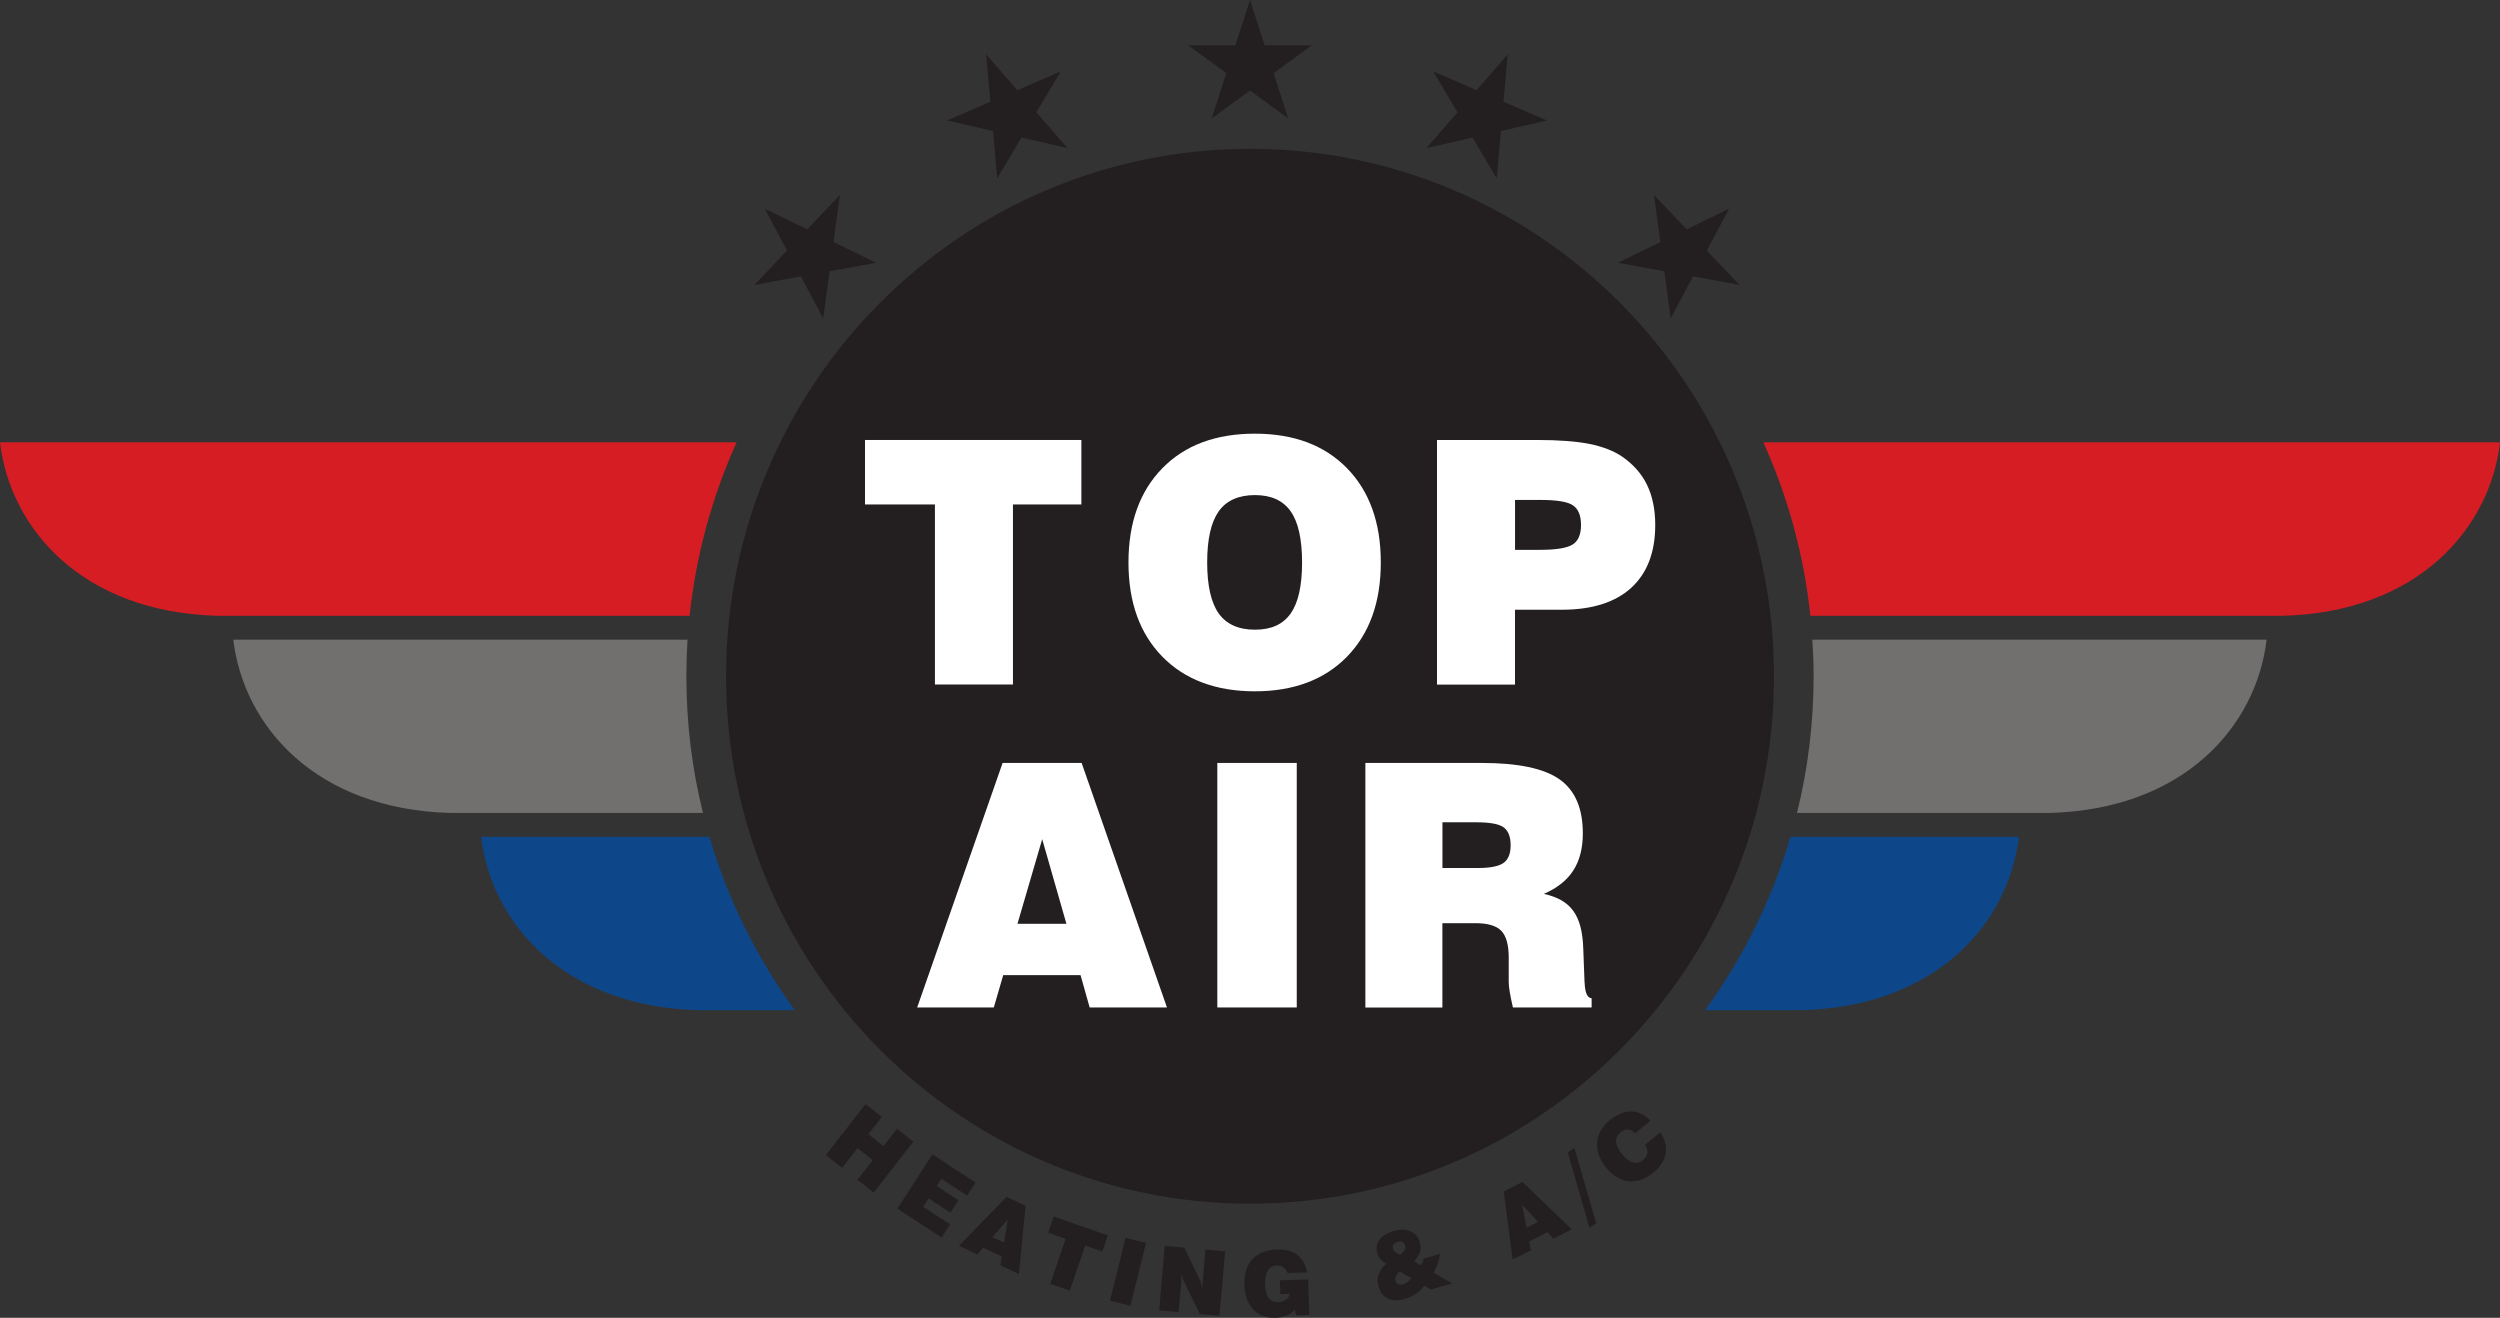 <svg width="258" height="136" viewBox="0 0 258 136" fill="none" xmlns="http://www.w3.org/2000/svg">
<rect x="0" y="0" width="258" height="136" fill="#333333" stroke="none"/>
<g clip-path="url(#clip0_1728_231)">
<path d="M129.003 124.221C158.867 124.221 183.076 99.852 183.076 69.79C183.076 39.729 158.867 15.359 129.003 15.359C99.138 15.359 74.929 39.729 74.929 69.79C74.929 99.852 99.138 124.221 129.003 124.221Z" fill="#231F20"/>
<path fill-rule="evenodd" clip-rule="evenodd" d="M85.231 119.206L89.322 113.943L91.004 115.26L89.616 117.05L91.175 118.281L92.574 116.491L94.257 117.808L90.166 123.082L88.483 121.754L90.064 119.722L88.505 118.491L86.913 120.523L85.231 119.206Z" fill="#231F20"/>
<path fill-rule="evenodd" clip-rule="evenodd" d="M92.601 124.743L96.227 119.13L100.681 122.044L99.811 123.383L97.146 121.646L96.665 122.394L98.914 123.867L98.086 125.151L95.837 123.678L95.282 124.544L98.054 126.356L97.167 127.716L92.606 124.737L92.601 124.743Z" fill="#231F20"/>
<path fill-rule="evenodd" clip-rule="evenodd" d="M102.412 127.667L103.624 128.237L103.993 125.856L102.412 127.667ZM98.962 128.57L103.886 123.506L105.84 124.431L105.151 131.484L103.24 130.581L103.384 129.667L101.461 128.764L100.863 129.458L98.962 128.565V128.57Z" fill="#231F20"/>
<path fill-rule="evenodd" clip-rule="evenodd" d="M108.383 132.5L109.974 127.839L108.174 127.216L108.74 125.544L114.327 127.49L113.761 129.151L111.993 128.549L110.401 133.194L108.383 132.5Z" fill="#231F20"/>
<path fill-rule="evenodd" clip-rule="evenodd" d="M114.551 134.226L116.153 127.743L118.268 128.269L116.655 134.764L114.551 134.226Z" fill="#231F20"/>
<path fill-rule="evenodd" clip-rule="evenodd" d="M119.625 135.237L120.201 128.581L122.22 128.759L123.801 132.022C123.844 132.108 123.897 132.242 123.945 132.409C123.999 132.576 124.052 132.769 124.111 133C124.1 132.893 124.1 132.758 124.1 132.613C124.1 132.468 124.111 132.296 124.132 132.097L124.404 128.952L126.434 129.13L125.857 135.785L123.828 135.608L122.236 132.366C122.193 132.269 122.14 132.135 122.081 131.968C122.039 131.791 121.985 131.597 121.926 131.377C121.937 131.495 121.948 131.619 121.937 131.748C121.937 131.882 121.926 132.054 121.905 132.285L121.633 135.403L119.625 135.226V135.237Z" fill="#231F20"/>
<path fill-rule="evenodd" clip-rule="evenodd" d="M133.75 135.731L133.633 135.161C133.403 135.425 133.12 135.634 132.784 135.763C132.447 135.892 132.063 135.984 131.604 135.995C130.653 136.027 129.9 135.742 129.334 135.129C128.768 134.527 128.463 133.678 128.415 132.581C128.383 131.473 128.656 130.592 129.243 129.957C129.83 129.323 130.674 128.979 131.774 128.947C132.634 128.915 133.345 129.113 133.889 129.517C134.434 129.936 134.76 130.527 134.893 131.318L132.875 131.382C132.778 131.119 132.645 130.92 132.458 130.791C132.26 130.656 132.041 130.592 131.769 130.603C131.342 130.613 131.027 130.791 130.829 131.129C130.632 131.468 130.546 131.963 130.567 132.613C130.578 133.215 130.712 133.667 130.925 133.963C131.155 134.247 131.481 134.393 131.919 134.382C132.223 134.371 132.495 134.285 132.704 134.129C132.923 133.973 133.04 133.78 133.088 133.527L132.127 133.559L132.084 132.129L135 132.033L135.118 135.694L133.74 135.737L133.75 135.731Z" fill="#231F20"/>
<path fill-rule="evenodd" clip-rule="evenodd" d="M144.512 129.479C144.731 129.312 144.88 129.162 144.96 129.006C145.035 128.861 145.057 128.71 145.003 128.544C144.96 128.366 144.859 128.259 144.72 128.194C144.565 128.119 144.394 128.119 144.197 128.173C144.01 128.226 143.882 128.318 143.802 128.436C143.721 128.554 143.705 128.7 143.759 128.866C143.791 129.011 143.876 129.13 143.999 129.226C144.122 129.323 144.282 129.404 144.512 129.479ZM145.644 131.909L144.442 131.215C144.255 131.382 144.138 131.543 144.058 131.71C143.994 131.877 143.983 132.038 144.026 132.194C144.069 132.361 144.17 132.479 144.309 132.533C144.453 132.597 144.613 132.597 144.811 132.543C144.976 132.5 145.126 132.425 145.27 132.312C145.414 132.199 145.532 132.07 145.639 131.904L145.644 131.909ZM147.673 133.081L146.985 132.683C146.734 133.022 146.44 133.307 146.114 133.527C145.778 133.758 145.404 133.936 144.966 134.054C144.288 134.253 143.711 134.231 143.241 134.011C142.76 133.78 142.434 133.36 142.269 132.758C142.135 132.317 142.135 131.904 142.269 131.527C142.402 131.156 142.675 130.78 143.075 130.409C142.824 130.275 142.627 130.135 142.466 129.957C142.311 129.791 142.205 129.587 142.141 129.355C141.986 128.829 142.066 128.355 142.36 127.947C142.653 127.549 143.145 127.243 143.823 127.044C144.501 126.856 145.078 126.856 145.569 127.076C146.05 127.286 146.365 127.667 146.531 128.243C146.627 128.592 146.627 128.925 146.531 129.242C146.434 129.549 146.237 129.855 145.932 130.167L146.643 130.586C146.696 130.49 146.75 130.388 146.808 130.269C146.851 130.162 146.894 130.027 146.926 129.882L148.608 129.398C148.565 129.726 148.491 130.06 148.378 130.377C148.272 130.705 148.127 131.027 147.951 131.344L149.863 132.452L147.679 133.076L147.673 133.081Z" fill="#231F20"/>
<path fill-rule="evenodd" clip-rule="evenodd" d="M157.532 126.7L158.723 126.087L157.084 124.329L157.532 126.7ZM156.112 129.984L155.182 122.963L157.105 121.974L162.2 126.861L160.309 127.829L159.701 127.157L157.81 128.124L157.986 129.027L156.106 129.984H156.112Z" fill="#231F20"/>
<path fill-rule="evenodd" clip-rule="evenodd" d="M164.726 126.248L164.037 126.71L161.789 118.931L162.478 118.458L164.726 126.248Z" fill="#231F20"/>
<path fill-rule="evenodd" clip-rule="evenodd" d="M169.768 118.141L171.327 116.856C171.84 117.582 172.027 118.308 171.893 119.044C171.76 119.77 171.327 120.442 170.595 121.044C169.768 121.716 168.913 122.001 168.053 121.899C167.193 121.797 166.414 121.318 165.73 120.469C165.052 119.625 164.747 118.765 164.822 117.889C164.897 117.023 165.335 116.249 166.152 115.593C166.894 114.991 167.637 114.679 168.358 114.701C169.079 114.711 169.736 115.029 170.323 115.668L168.742 116.964C168.502 116.711 168.262 116.577 168 116.566C167.749 116.555 167.487 116.652 167.215 116.872C166.9 117.136 166.745 117.453 166.777 117.819C166.809 118.19 167.017 118.62 167.396 119.103C167.781 119.577 168.149 119.861 168.523 119.958C168.892 120.066 169.244 119.98 169.581 119.706C169.832 119.496 169.976 119.254 170.008 118.98C170.04 118.716 169.954 118.431 169.768 118.136V118.141Z" fill="#231F20"/>
<path fill-rule="evenodd" clip-rule="evenodd" d="M96.484 70.64V52.06H89.268V45.405H111.598V52.06H104.537V70.64H96.484Z" fill="white"/>
<path fill-rule="evenodd" clip-rule="evenodd" d="M124.581 58.049C124.581 60.431 124.976 62.178 125.772 63.312C126.567 64.42 127.812 64.984 129.505 64.984C131.198 64.984 132.41 64.436 133.195 63.312C133.98 62.205 134.375 60.447 134.375 58.049C134.375 55.651 133.98 53.872 133.195 52.765C132.41 51.647 131.176 51.093 129.505 51.093C127.833 51.093 126.567 51.652 125.772 52.765C124.976 53.899 124.581 55.641 124.581 58.049ZM116.458 58.049C116.458 53.931 117.627 50.7 119.961 48.313C122.284 45.943 125.472 44.755 129.499 44.755C133.526 44.755 136.682 45.943 139.006 48.313C141.329 50.695 142.498 53.926 142.498 58.049C142.498 62.172 141.329 65.387 139.006 67.774C136.682 70.145 133.505 71.344 129.499 71.344C125.494 71.344 122.284 70.145 119.961 67.774C117.627 65.393 116.458 62.151 116.458 58.049Z" fill="white"/>
<path fill-rule="evenodd" clip-rule="evenodd" d="M156.352 56.743H158.937C160.619 56.743 161.741 56.555 162.312 56.184C162.884 55.813 163.161 55.141 163.161 54.184C163.161 53.227 162.889 52.533 162.344 52.163C161.81 51.776 160.662 51.593 158.937 51.593H156.352V56.748V56.743ZM148.298 70.64V45.405H158.622C160.891 45.405 162.702 45.55 164.037 45.814C165.367 46.088 166.494 46.507 167.386 47.109C168.534 47.899 169.404 48.867 169.971 50.034C170.537 51.2 170.82 52.582 170.82 54.189C170.82 57.001 169.981 59.167 168.331 60.673C166.67 62.178 164.283 62.925 161.159 62.925H156.347V70.65H148.293L148.298 70.64Z" fill="white"/>
<path fill-rule="evenodd" clip-rule="evenodd" d="M105.002 95.337H110.054L107.555 86.601L105.002 95.337ZM94.652 103.97L103.469 78.736H111.624L120.431 103.97H112.452L111.512 100.632H103.533L102.561 103.97H94.646H94.652Z" fill="white"/>
<path fill-rule="evenodd" clip-rule="evenodd" d="M125.627 103.97V78.736H133.825V103.97H125.627Z" fill="white"/>
<path fill-rule="evenodd" clip-rule="evenodd" d="M148.854 89.579H152.512C153.799 89.579 154.686 89.401 155.166 89.052C155.658 88.703 155.898 88.095 155.898 87.23C155.898 86.364 155.658 85.724 155.166 85.375C154.686 85.025 153.724 84.859 152.309 84.859H148.859V89.584L148.854 89.579ZM140.907 103.97V78.736H152.902C156.656 78.736 159.343 79.295 160.945 80.429C162.547 81.563 163.348 83.418 163.348 85.999C163.348 87.536 163.022 88.81 162.365 89.832C161.709 90.853 160.694 91.654 159.321 92.251C160.721 92.546 161.735 93.127 162.365 94.009C163.001 94.874 163.337 96.164 163.391 97.853L163.524 101.368C163.524 101.368 163.524 101.422 163.535 101.444C163.578 102.454 163.807 102.981 164.256 103.024V103.97H156.133C155.989 103.357 155.882 102.825 155.807 102.379C155.732 101.933 155.7 101.578 155.7 101.336V98.809C155.7 97.514 155.439 96.589 154.937 96.062C154.424 95.535 153.537 95.272 152.272 95.272H148.854V103.976H140.907V103.97Z" fill="white"/>
<path fill-rule="evenodd" clip-rule="evenodd" d="M70.956 66.011H24.076C25.133 74.897 32.546 83.547 46.538 83.897H72.547C71.42 79.381 70.833 74.655 70.833 69.79C70.833 68.516 70.875 67.263 70.95 66.011H70.956Z" fill="#72706F"/>
<path fill-rule="evenodd" clip-rule="evenodd" d="M233.914 66.011H187.034C187.119 67.263 187.167 68.516 187.167 69.79C187.167 74.655 186.569 79.381 185.453 83.897H211.451C225.444 83.547 232.867 74.897 233.914 66.011Z" fill="#72706F"/>
<path fill-rule="evenodd" clip-rule="evenodd" d="M73.215 86.359H49.652C50.709 95.245 58.122 103.895 72.114 104.255H82.027C78.139 98.895 75.126 92.864 73.22 86.359H73.215Z" fill="#0D4689"/>
<path fill-rule="evenodd" clip-rule="evenodd" d="M208.348 86.359H184.775C182.863 92.864 179.851 98.895 175.968 104.255H185.88C199.873 103.895 207.296 95.245 208.354 86.359H208.348Z" fill="#0D4689"/>
<path fill-rule="evenodd" clip-rule="evenodd" d="M181.971 45.652H258.005C256.959 54.539 249.535 63.199 235.543 63.549H186.831C186.163 57.232 184.497 51.211 181.976 45.652H181.971Z" fill="#D71D24"/>
<path fill-rule="evenodd" clip-rule="evenodd" d="M0 45.652H76.018C73.508 51.211 71.837 57.232 71.164 63.549H22.463C8.47 63.194 1.047 54.539 0 45.652Z" fill="#D71D24"/>
<path fill-rule="evenodd" clip-rule="evenodd" d="M129.003 0L130.509 4.672H135.39L131.438 7.548L132.944 12.22L129.003 9.343L125.051 12.22L126.557 7.548L122.615 4.672H127.497L129.003 0Z" fill="#231F20"/>
<path fill-rule="evenodd" clip-rule="evenodd" d="M101.771 5.602L104.981 9.306L109.467 7.37L106.957 11.591L110.166 15.284L105.418 14.198L102.908 18.407L102.481 13.52L97.723 12.434L102.209 10.499L101.771 5.612V5.602Z" fill="#231F20"/>
<path fill-rule="evenodd" clip-rule="evenodd" d="M78.913 21.525L83.303 23.67L86.678 20.122L86.021 24.977L90.422 27.122L85.621 27.987L84.953 32.852L82.651 28.525L77.861 29.401L81.22 25.853L78.918 21.525H78.913Z" fill="#231F20"/>
<path fill-rule="evenodd" clip-rule="evenodd" d="M155.599 5.602L152.389 9.306L147.914 7.37L150.413 11.591L147.203 15.284L151.962 14.198L154.461 18.407L154.899 13.52L159.647 12.434L155.161 10.499L155.599 5.612V5.602Z" fill="#231F20"/>
<path fill-rule="evenodd" clip-rule="evenodd" d="M178.457 21.525L174.067 23.67L170.692 20.122L171.348 24.977L166.958 27.122L171.749 27.987L172.417 32.852L174.718 28.525L179.52 29.401L176.144 25.853L178.446 21.525H178.457Z" fill="#231F20"/>
</g>
<defs>
<clipPath id="clip0_1728_231">
<rect width="258" height="136" fill="white"/>
</clipPath>
</defs>
</svg>
